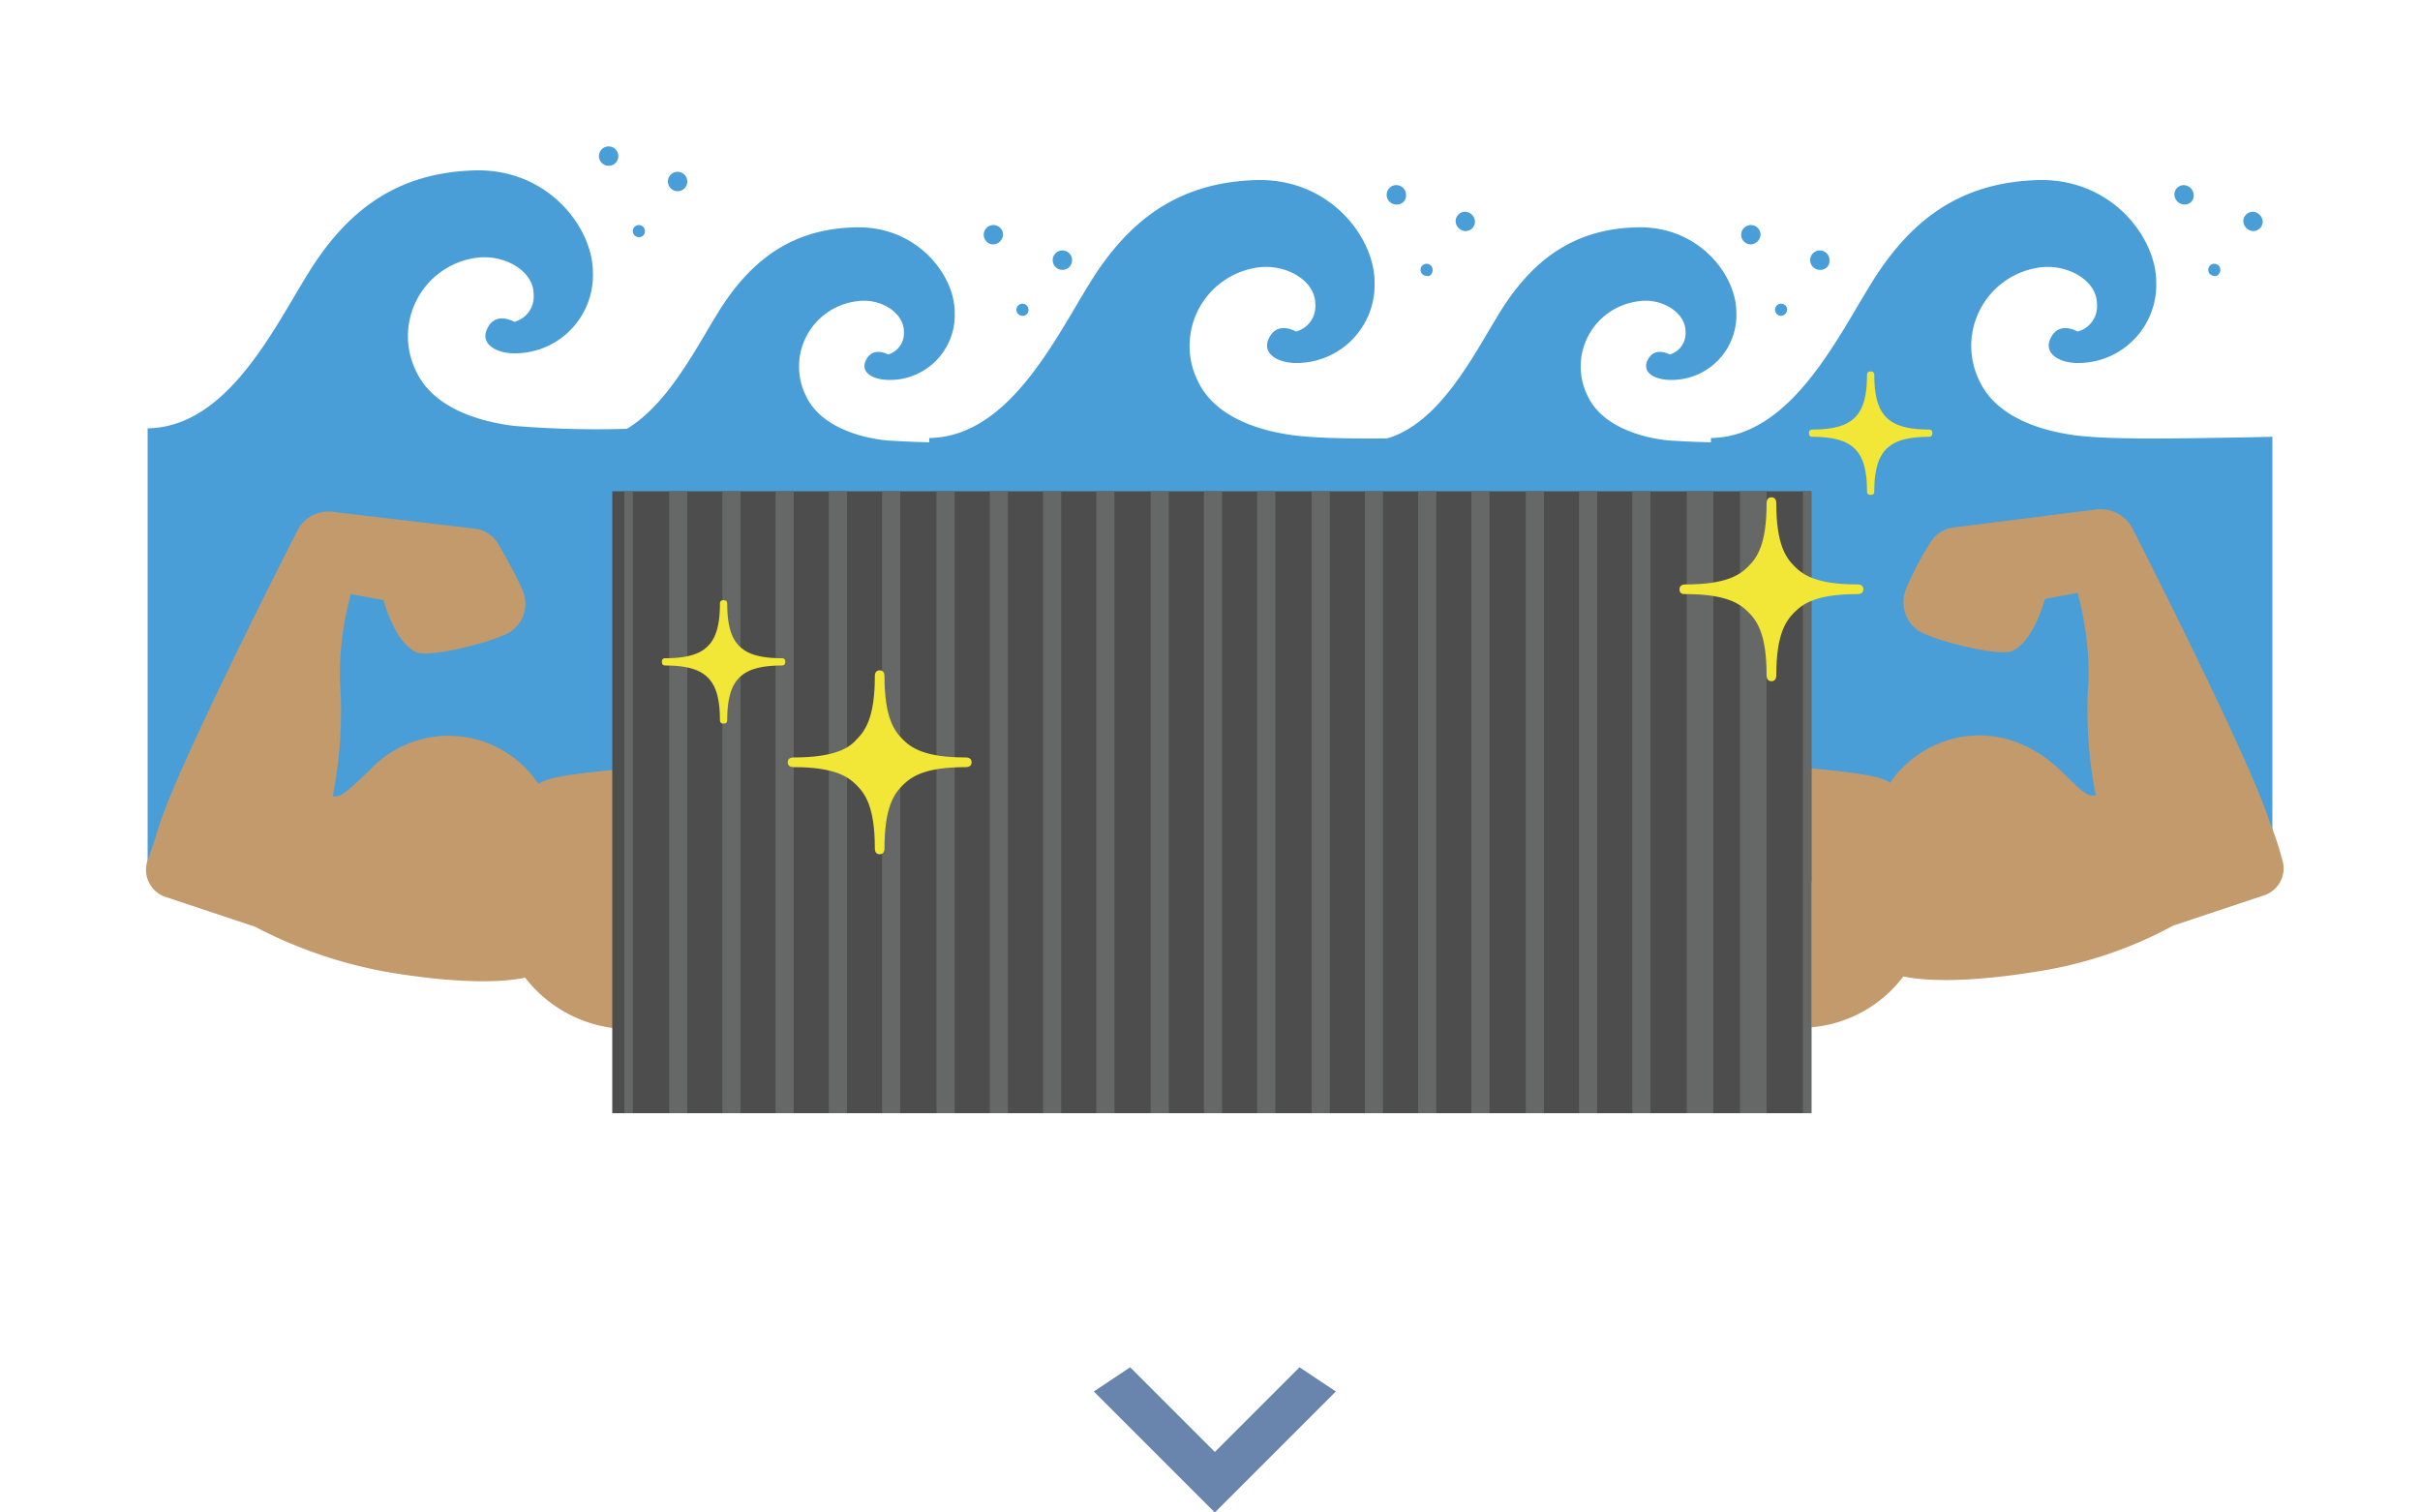 <svg xmlns="http://www.w3.org/2000/svg" xmlns:xlink="http://www.w3.org/1999/xlink" width="200" height="125" viewBox="0 0 200 125">
  <defs>
    <clipPath id="clip-path">
      <rect id="長方形_70" data-name="長方形 70" width="176.8" height="80" transform="translate(10.7 45.4)"/>
    </clipPath>
    <clipPath id="clip-path-21">
      <rect id="長方形_91" data-name="長方形 91" width="99.1" height="51.4"/>
    </clipPath>
    <linearGradient id="linear-gradient" x1="-2.543" y1="8.338" x2="-2.534" y2="8.338" gradientUnits="objectBoundingBox">
      <stop offset="0" stop-color="#b4b3b3"/>
      <stop offset="1" stop-color="#4e4d4d"/>
    </linearGradient>
    <clipPath id="clip-path-22">
      <rect id="長方形_93" data-name="長方形 93" width="176.8" height="80" transform="translate(-39.6 -28.6)"/>
    </clipPath>
    <clipPath id="clip-path-24">
      <rect id="長方形_96" data-name="長方形 96" width="176.8" height="80" transform="translate(-137 -28.6)"/>
    </clipPath>
  </defs>
  <g id="グループ_369" data-name="グループ 369" transform="translate(-1733 309)">
    <rect id="長方形_170" data-name="長方形 170" width="200" height="125" transform="translate(1733 -309)" fill="none"/>
    <g id="グループ_358" data-name="グループ 358" transform="translate(232.3 207.6)">
      <path id="パス_133" data-name="パス 133" d="M106.1,146.4l-7,7-7-7-3,2,10,10,10-10Z" transform="translate(1502 -550)" fill="#6a85ad"/>
      <g id="グループ_176" data-name="グループ 176" transform="translate(1502 -550)">
        <g id="グループ_163" data-name="グループ 163">
          <g id="グループ_143" data-name="グループ 143" clip-path="url(#clip-path)">
            <path id="パス_134" data-name="パス 134" d="M41.2,68.6c-2.5-.3-6.6-1.3-8.1-4.5a6.539,6.539,0,0,1,5-9.4c2.3-.3,4.7,1.1,4.7,3A2.153,2.153,0,0,1,41.2,60s-1.5-.9-2.2.5c-.7,1.3.7,2.1,2.2,2.1a6.459,6.459,0,0,0,6.5-6.7c0-3.7-3.8-8.8-10.2-8.4-6,.3-10.1,3.2-13.4,8.6-2.9,4.7-6.7,12.6-13.2,12.7v36.4H51.6V68.8a84.222,84.222,0,0,1-10.4-.2" fill="#4a9ed8"/>
          </g>
          <g id="グループ_144" data-name="グループ 144" clip-path="url(#clip-path)">
            <path id="パス_135" data-name="パス 135" d="M72,69.8c-2.1-.2-5.5-1.1-6.7-3.7a5.433,5.433,0,0,1,4.2-7.8c1.9-.3,3.9.9,3.9,2.5a1.831,1.831,0,0,1-1.3,1.9s-1.2-.7-1.8.4.6,1.7,1.9,1.7a5.355,5.355,0,0,0,5.4-5.6c0-3.1-3.2-7.3-8.5-7-5,.2-8.4,2.7-11.1,7.1-2.4,3.9-5.6,10.5-11,10.6V86H80.8V69.9a81.525,81.525,0,0,1-8.8-.1" fill="#4a9ed8"/>
          </g>
          <g id="グループ_145" data-name="グループ 145" clip-path="url(#clip-path)">
            <path id="パス_136" data-name="パス 136" d="M105.8,69.4c-2.5-.3-6.6-1.3-8.1-4.5a6.539,6.539,0,0,1,5-9.4c2.3-.3,4.7,1.1,4.7,3a2.153,2.153,0,0,1-1.6,2.3s-1.5-.9-2.2.5c-.7,1.3.7,2.1,2.2,2.1a6.459,6.459,0,0,0,6.5-6.7c0-3.7-3.8-8.8-10.2-8.4-6,.3-10.1,3.2-13.4,8.6C85.8,61.6,82,69.5,75.5,69.6V87h44.8V69.5c-7.9.2-11.8.2-14.5-.1" fill="#4a9ed8"/>
          </g>
          <g id="グループ_146" data-name="グループ 146" clip-path="url(#clip-path)">
            <path id="パス_137" data-name="パス 137" d="M136.6,69.8c-2.1-.2-5.5-1.1-6.7-3.7a5.433,5.433,0,0,1,4.2-7.8c1.9-.3,3.9.9,3.9,2.5a1.831,1.831,0,0,1-1.3,1.9s-1.2-.7-1.8.4.6,1.7,1.9,1.7a5.355,5.355,0,0,0,5.4-5.6c0-3.1-3.2-7.3-8.5-7-5,.2-8.4,2.7-11.1,7.1-2.4,3.9-5.6,10.5-11,10.6V86h33.8V69.9a81.524,81.524,0,0,1-8.8-.1" fill="#4a9ed8"/>
          </g>
          <g id="グループ_147" data-name="グループ 147" clip-path="url(#clip-path)">
            <path id="パス_138" data-name="パス 138" d="M170.4,69.4c-2.5-.3-6.6-1.3-8.1-4.5a6.539,6.539,0,0,1,5-9.4c2.3-.3,4.7,1.1,4.7,3a2.153,2.153,0,0,1-1.6,2.3s-1.5-.9-2.2.5c-.7,1.3.7,2.1,2.2,2.1a6.459,6.459,0,0,0,6.5-6.7c0-3.7-3.8-8.8-10.2-8.4-6,.3-10.1,3.2-13.4,8.6-2.9,4.7-6.7,12.6-13.2,12.7v36.7h46.4V69.5c-9.6.2-13.5.2-16.1-.1" fill="#4a9ed8"/>
          </g>
          <g id="グループ_148" data-name="グループ 148" clip-path="url(#clip-path)">
            <path id="パス_139" data-name="パス 139" d="M52,52.5a.5.5,0,1,0-.5.5.472.472,0,0,0,.5-.5" fill="#4a9ed8"/>
          </g>
          <g id="グループ_149" data-name="グループ 149" clip-path="url(#clip-path)">
            <path id="パス_140" data-name="パス 140" d="M55.5,48.4a.8.8,0,1,0-.8.8.789.789,0,0,0,.8-.8" fill="#4a9ed8"/>
          </g>
          <g id="グループ_150" data-name="グループ 150" clip-path="url(#clip-path)">
            <path id="パス_141" data-name="パス 141" d="M49.8,46.3a.8.8,0,1,0-.8.8.789.789,0,0,0,.8-.8" fill="#4a9ed8"/>
          </g>
          <g id="グループ_151" data-name="グループ 151" clip-path="url(#clip-path)">
            <path id="パス_142" data-name="パス 142" d="M117.1,55.7a.5.5,0,1,0-.5.5c.3.1.5-.2.5-.5" fill="#4a9ed8"/>
          </g>
          <g id="グループ_152" data-name="グループ 152" clip-path="url(#clip-path)">
            <path id="パス_143" data-name="パス 143" d="M120.6,51.7a.86.86,0,0,0-.8-.8.789.789,0,0,0-.8.8.86.86,0,0,0,.8.8.789.789,0,0,0,.8-.8" fill="#4a9ed8"/>
          </g>
          <g id="グループ_153" data-name="グループ 153" clip-path="url(#clip-path)">
            <path id="パス_144" data-name="パス 144" d="M114.9,49.5a.8.8,0,1,0-.8.8.736.736,0,0,0,.8-.8" fill="#4a9ed8"/>
          </g>
          <g id="グループ_154" data-name="グループ 154" clip-path="url(#clip-path)">
            <path id="パス_145" data-name="パス 145" d="M149.9,54.9a.8.8,0,1,0-.8.8.736.736,0,0,0,.8-.8" fill="#4a9ed8"/>
          </g>
          <g id="グループ_155" data-name="グループ 155" clip-path="url(#clip-path)">
            <path id="パス_146" data-name="パス 146" d="M144.2,52.8a.8.8,0,1,0-.8.8.86.86,0,0,0,.8-.8" fill="#4a9ed8"/>
          </g>
          <g id="グループ_156" data-name="グループ 156" clip-path="url(#clip-path)">
            <path id="パス_147" data-name="パス 147" d="M182.2,55.7a.5.5,0,1,0-.5.5c.2.1.5-.2.5-.5" fill="#4a9ed8"/>
          </g>
          <g id="グループ_157" data-name="グループ 157" clip-path="url(#clip-path)">
            <path id="パス_148" data-name="パス 148" d="M185.7,51.7a.86.86,0,0,0-.8-.8.789.789,0,0,0-.8.8.86.86,0,0,0,.8.8.789.789,0,0,0,.8-.8" fill="#4a9ed8"/>
          </g>
          <g id="グループ_158" data-name="グループ 158" clip-path="url(#clip-path)">
            <path id="パス_149" data-name="パス 149" d="M180,49.5a.86.86,0,0,0-.8-.8.789.789,0,0,0-.8.8.86.86,0,0,0,.8.8.736.736,0,0,0,.8-.8" fill="#4a9ed8"/>
          </g>
          <g id="グループ_159" data-name="グループ 159" clip-path="url(#clip-path)">
            <path id="パス_150" data-name="パス 150" d="M87.3,54.9a.8.8,0,1,0-.8.8.789.789,0,0,0,.8-.8" fill="#4a9ed8"/>
          </g>
          <g id="グループ_160" data-name="グループ 160" clip-path="url(#clip-path)">
            <path id="パス_151" data-name="パス 151" d="M81.6,52.8a.8.8,0,1,0-.8.8.86.86,0,0,0,.8-.8" fill="#4a9ed8"/>
          </g>
          <g id="グループ_161" data-name="グループ 161" clip-path="url(#clip-path)">
            <path id="パス_152" data-name="パス 152" d="M12.3,107.5l7.5,2.5a37.789,37.789,0,0,0,11.3,3.8c3.7.6,8.1,1,11,.4a10.946,10.946,0,0,0,7.6,4.2V97c-3.1.3-5.8.6-6.5,1.2A8.906,8.906,0,0,0,29.3,97c-1.6,1.5-2.4,2.4-3.1,2.2a36.208,36.208,0,0,0,.6-9.5,25.055,25.055,0,0,1,.9-7.2l2.7.5s.9,3.5,2.7,4.3c1.1.5,6.6-.9,7.8-1.7a2.779,2.779,0,0,0,.9-3.6c-.6-1.4-1.9-3.6-1.9-3.6A2.585,2.585,0,0,0,38,77.1L26.2,75.7a2.884,2.884,0,0,0-3,1.7s-9.6,18.8-11.3,24.1c-.5,1.6-.8,2.5-1,3a2.37,2.37,0,0,0,1.4,3" fill="#c29a6c"/>
          </g>
          <g id="グループ_162" data-name="グループ 162" clip-path="url(#clip-path)">
            <path id="パス_153" data-name="パス 153" d="M187.3,104.4a24.24,24.24,0,0,0-1-3C184.6,96,175,77.2,175,77.2a2.962,2.962,0,0,0-3-1.7L160.1,77a2.585,2.585,0,0,0-1.9,1.3,24.268,24.268,0,0,0-1.9,3.6,2.892,2.892,0,0,0,.9,3.6c1.2.8,6.7,2.2,7.8,1.7,1.8-.8,2.7-4.3,2.7-4.3l2.7-.5a25.055,25.055,0,0,1,.9,7.2,36.208,36.208,0,0,0,.6,9.5c-.7.3-1.5-.7-3.1-2.2-5-4.6-11.2-2.8-13.9,1.2-.7-.6-3.4-.9-6.5-1.2v21.4a10.639,10.639,0,0,0,7.6-4.2c2.9.6,7.3.2,11-.4a34.725,34.725,0,0,0,11.3-3.8l7.5-2.5a2.349,2.349,0,0,0,1.5-3" fill="#c29a6c"/>
          </g>
        </g>
        <g id="グループ_165" data-name="グループ 165">
          <g id="グループ_164" data-name="グループ 164" transform="translate(49.3 74)" clip-path="url(#clip-path-21)">
            <rect id="長方形_90" data-name="長方形 90" width="99.1" height="51.4" fill="url(#linear-gradient)"/>
          </g>
        </g>
        <g id="グループ_175" data-name="グループ 175">
          <g id="グループ_166" data-name="グループ 166" transform="translate(50.3 74)" clip-path="url(#clip-path-22)">
            <rect id="長方形_92" data-name="長方形 92" width="0.7" height="51.4" fill="#666767"/>
          </g>
          <g id="グループ_167" data-name="グループ 167" clip-path="url(#clip-path)">
            <path id="パス_154" data-name="パス 154" d="M144.7,125.4h-1.5V74h1.5Zm-4.4,0h-1.5V74h1.5Zm3.7,0h-1.5V74H144Zm-4.4,0h-1.5V74h1.5Zm-4.5,0h-1.5V74h1.5Zm-4.4,0h-1.5V74h1.5Zm-4.4,0h-1.5V74h1.5Zm-4.5,0h-1.5V74h1.5Zm-4.4,0h-1.5V74h1.5Zm-4.4,0h-1.5V74H113Zm-4.4,0h-1.5V74h1.5Zm-4.5,0h-1.5V74h1.5Zm-4.4,0H98.2V74h1.5Zm-4.4,0H93.8V74h1.5Zm-4.5,0H89.3V74h1.5Zm-4.4,0H84.9V74h1.5Zm-4.4,0H80.5V74H82Zm-4.4,0H76.1V74h1.5Zm-4.5,0H71.6V74h1.5Zm-4.4,0H67.2V74h1.5Zm-4.4,0H62.8V74h1.5Zm-4.4,0H58.4V74h1.5Zm-4.5,0H54V74h1.5v51.4Z" fill="#666767"/>
          </g>
          <g id="グループ_168" data-name="グループ 168" transform="translate(147.7 74)" clip-path="url(#clip-path-24)">
            <rect id="長方形_95" data-name="長方形 95" width="0.7" height="51.4" fill="#666767"/>
          </g>
          <g id="グループ_169" data-name="グループ 169" clip-path="url(#clip-path)">
            <path id="パス_155" data-name="パス 155" d="M138,82.5c3.4,0,4.5.8,5.2,1.5s1.5,1.8,1.5,5.2c0,.1,0,.5.4.5s.4-.4.4-.5c0-3.4.8-4.5,1.5-5.2s1.8-1.5,5.2-1.5c.1,0,.5,0,.5-.4s-.4-.4-.5-.4c-3.4,0-4.5-.8-5.2-1.5s-1.5-1.8-1.5-5.2c0-.1,0-.5-.4-.5s-.4.4-.4.5c0,3.4-.8,4.5-1.5,5.2s-1.8,1.5-5.2,1.5c-.1,0-.5,0-.5.4s.3.4.5.4" fill="#f2e636"/>
          </g>
          <g id="グループ_170" data-name="グループ 170" clip-path="url(#clip-path)">
            <path id="パス_156" data-name="パス 156" d="M148.5,69.5c2.3,0,3.1.6,3.5,1s1,1.2,1,3.5c0,.1,0,.3.3.3s.3-.2.3-.3c0-2.3.6-3.1,1-3.5s1.2-1,3.5-1c.1,0,.3,0,.3-.3s-.2-.3-.3-.3c-2.3,0-3.1-.6-3.5-1s-1-1.2-1-3.5c0-.1,0-.3-.3-.3s-.3.2-.3.3c0,2.3-.6,3.1-1,3.5s-1.2,1-3.5,1c-.1,0-.3,0-.3.3s.2.3.3.3" fill="#f2e636"/>
          </g>
          <g id="グループ_171" data-name="グループ 171" clip-path="url(#clip-path)">
            <path id="パス_157" data-name="パス 157" d="M71.8,103.5c0-3.4.8-4.5,1.5-5.2s1.8-1.5,5.2-1.5c.1,0,.5,0,.5-.4s-.4-.4-.5-.4c-3.4,0-4.5-.8-5.2-1.5s-1.5-1.8-1.5-5.2c0-.1,0-.5-.4-.5s-.4.4-.4.5c0,3.4-.8,4.5-1.5,5.2-.6.7-1.8,1.5-5.2,1.5-.1,0-.5,0-.5.4s.4.4.5.4c3.4,0,4.5.8,5.2,1.5s1.5,1.8,1.5,5.2c0,.1,0,.5.4.5s.4-.4.4-.5" fill="#f2e636"/>
          </g>
          <g id="グループ_172" data-name="グループ 172" clip-path="url(#clip-path)">
            <path id="パス_158" data-name="パス 158" d="M58.8,92.9c0-2.3.6-3.1,1-3.5s1.2-1,3.5-1c.1,0,.3,0,.3-.3s-.2-.3-.3-.3c-2.3,0-3.1-.6-3.5-1s-1-1.2-1-3.5c0-.1,0-.3-.3-.3s-.3.2-.3.3c0,2.3-.6,3.1-1,3.5s-1.2,1-3.5,1c-.1,0-.3,0-.3.3s.2.3.3.3c2.3,0,3.1.6,3.5,1s1,1.2,1,3.5c0,.1,0,.3.3.3s.3-.2.3-.3" fill="#f2e636"/>
          </g>
          <g id="グループ_173" data-name="グループ 173" clip-path="url(#clip-path)">
            <path id="パス_159" data-name="パス 159" d="M146.4,59a.5.5,0,1,0-.5.5.536.536,0,0,0,.5-.5" fill="#4a9ed8"/>
          </g>
          <g id="グループ_174" data-name="グループ 174" clip-path="url(#clip-path)">
            <path id="パス_160" data-name="パス 160" d="M83.7,59a.5.5,0,1,0-.5.5.472.472,0,0,0,.5-.5" fill="#4a9ed8"/>
          </g>
        </g>
      </g>
    </g>
  </g>
</svg>
